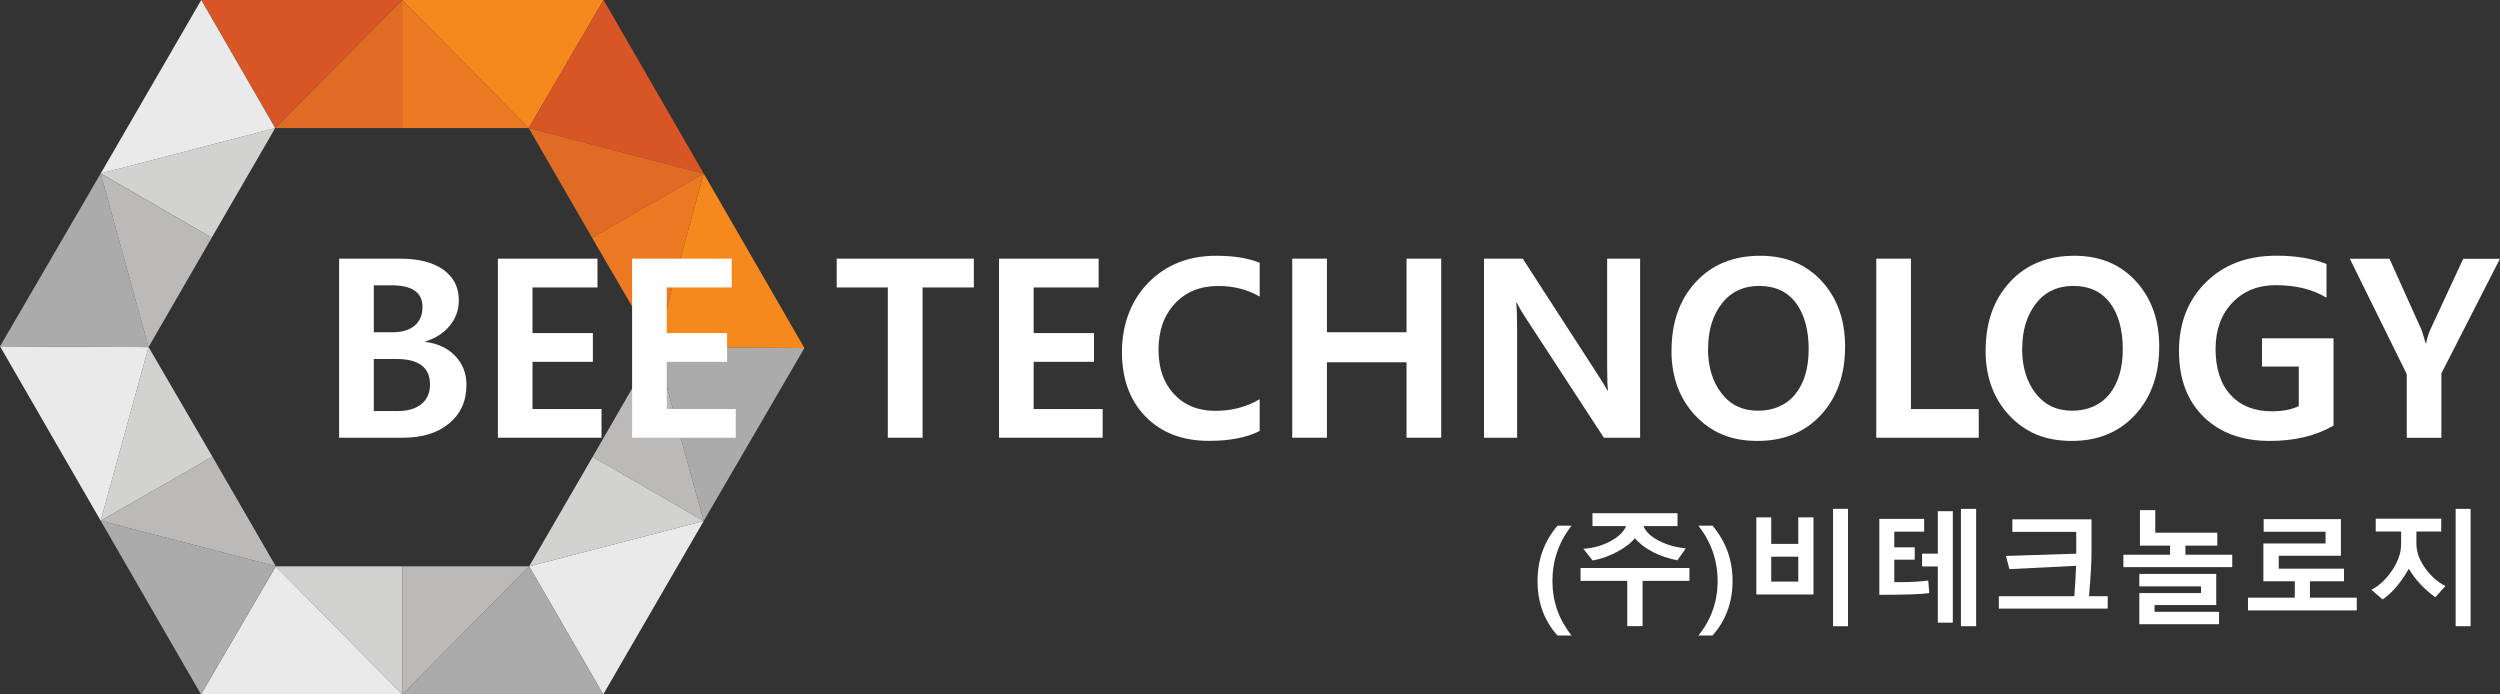 <?xml version="1.0" encoding="UTF-8"?>
<svg id="_레이어_2" data-name="레이어 2" xmlns="http://www.w3.org/2000/svg" viewBox="0 0 373.19 103.66">
  <rect x="0" y="0" width="373.19" height="103.66" fill="#333333" stroke="none"/>
  <defs>
    <style>
      .cls-1 {
        fill: #acabab;
      }

      .cls-1, .cls-2, .cls-3, .cls-4, .cls-5, .cls-6, .cls-7, .cls-8, .cls-9 {
        stroke-width: 0px;
      }

      .cls-1, .cls-2, .cls-3, .cls-4, .cls-5, .cls-7, .cls-8, .cls-9 {
        fill-rule: evenodd;
      }

      .cls-2 {
        fill: #df6b25;
      }

      .cls-3 {
        fill: #f6891e;
      }

      .cls-4 {
        fill: #bcb9b9;
      }

      .cls-5 {
        fill: #ed7922;
      }

      .cls-6 {
        fill: #fff;
      }

      .cls-7 {
        fill: #d85626;
      }

      .cls-8 {
        fill: #d2d2d0;
      }

      .cls-9 {
        fill: #eaeaea;
      }
    </style>
  </defs>
  <g id="Layer_1" data-name="Layer 1">
    <g>
      <polygon class="cls-7" points="60.02 0 41.1 19.12 30.05 0 60.02 0 60.02 0"/>
      <polygon class="cls-2" points="60.02 19.12 60.02 0 41.1 19.12 60.02 19.12 60.02 19.12"/>
      <polygon class="cls-5" points="60.02 19.12 60.02 0 78.93 19.12 60.02 19.12 60.02 19.12"/>
      <polygon class="cls-3" points="60.02 0 78.92 19.12 90.1 0 60.02 0 60.02 0"/>
      <polygon class="cls-7" points="105.05 25.91 78.92 19.12 90.1 0 105.05 25.91 105.05 25.91"/>
      <polygon class="cls-2" points="88.37 35.47 105.05 25.91 78.93 19.12 88.37 35.47 88.37 35.47"/>
      <polygon class="cls-5" points="88.37 35.47 105.05 25.91 97.91 51.84 88.37 35.47"/>
      <polygon class="cls-3" points="105.05 25.91 97.91 51.84 120.08 51.95 105.05 25.91 105.05 25.91"/>
      <polygon class="cls-1" points="105.05 77.77 97.91 51.84 120.08 51.95 105.05 77.77 105.05 77.77"/>
      <polygon class="cls-4" points="88.47 68.19 105.05 77.77 97.91 51.84 88.47 68.19 88.47 68.19"/>
      <polygon class="cls-8" points="88.47 68.19 105.05 77.77 78.99 84.54 88.47 68.19 88.47 68.19"/>
      <polygon class="cls-9" points="105.05 77.77 78.99 84.54 90.05 103.66 105.05 77.77 105.05 77.77"/>
      <polygon class="cls-1" points="60.07 103.66 78.99 84.54 90.05 103.66 60.07 103.66 60.07 103.66"/>
      <polygon class="cls-4" points="60.07 84.54 60.07 103.66 78.99 84.54 60.07 84.54 60.07 84.54"/>
      <polygon class="cls-8" points="60.07 84.54 60.07 103.66 41.17 84.54 60.07 84.54 60.07 84.54"/>
      <polygon class="cls-9" points="60.07 103.66 41.17 84.54 30 103.66 60.07 103.66 60.07 103.66"/>
      <polygon class="cls-1" points="15.03 77.73 41.17 84.52 30 103.65 15.03 77.73 15.03 77.73"/>
      <polygon class="cls-4" points="31.71 68.17 15.03 77.73 41.16 84.52 31.71 68.17 31.71 68.17"/>
      <polygon class="cls-8" points="31.71 68.17 15.03 77.73 22.18 51.81 31.71 68.17"/>
      <polygon class="cls-9" points="15.03 77.73 22.18 51.81 0 51.69 15.03 77.73 15.03 77.73"/>
      <polygon class="cls-1" points="15.03 25.89 22.18 51.82 0 51.71 15.03 25.89 15.03 25.89"/>
      <polygon class="cls-4" points="31.61 35.48 15.03 25.9 22.17 51.82 31.61 35.48 31.61 35.48"/>
      <polygon class="cls-8" points="31.61 35.47 15.03 25.89 41.08 19.12 31.61 35.47 31.61 35.47"/>
      <polygon class="cls-9" points="15.03 25.9 41.08 19.12 30.04 0 15.03 25.9 15.03 25.9"/>
    </g>
    <g>
      <path class="cls-6" d="M50.62,65.34v-26.73h9.1c2.75,0,4.9.55,6.45,1.64,1.55,1.1,2.32,2.62,2.32,4.59,0,1.43-.45,2.69-1.36,3.79s-2.13,1.88-3.67,2.35v.05c1.89.24,3.39.94,4.5,2.11,1.11,1.16,1.67,2.6,1.67,4.32,0,2.4-.86,4.31-2.58,5.74-1.72,1.43-4.02,2.14-6.9,2.14h-9.53ZM55.8,42.59v7.01h2.82c1.39,0,2.48-.33,3.27-.99.79-.66,1.18-1.59,1.18-2.79,0-2.15-1.54-3.23-4.61-3.23h-2.65ZM55.8,53.59v7.77h3.56c1.53,0,2.71-.35,3.56-1.05.85-.7,1.27-1.68,1.27-2.92,0-2.53-1.67-3.8-5.01-3.8h-3.38Z"/>
      <path class="cls-6" d="M89.79,65.34h-15.47v-26.73h14.87v4.3h-9.7v6.81h9.01v4.29h-9.01v7.05h10.3v4.29Z"/>
      <path class="cls-6" d="M109.83,65.34h-15.47v-26.73h14.87v4.3h-9.7v6.81h9.01v4.29h-9.01v7.05h10.3v4.29Z"/>
      <path class="cls-6" d="M145.37,42.91h-7.65v22.43h-5.19v-22.43h-7.63v-4.3h20.47v4.3Z"/>
      <path class="cls-6" d="M164.6,65.34h-15.47v-26.73h14.87v4.3h-9.7v6.81h9.01v4.29h-9.01v7.05h10.3v4.29Z"/>
      <path class="cls-6" d="M188.03,64.34c-1.94.98-4.46,1.47-7.55,1.47-3.96,0-7.12-1.21-9.47-3.62-2.36-2.42-3.53-5.63-3.53-9.65s1.31-7.66,3.94-10.34c2.63-2.68,6-4.02,10.12-4.02,2.59,0,4.76.34,6.5,1.04v5.05c-1.82-1.05-3.87-1.58-6.17-1.58-2.7,0-4.86.88-6.49,2.63-1.63,1.76-2.44,4.04-2.44,6.87s.77,4.99,2.32,6.65c1.55,1.66,3.61,2.49,6.19,2.49,2.43,0,4.63-.58,6.59-1.74v4.78Z"/>
      <path class="cls-6" d="M215.14,65.34h-5.18v-11.26h-11.88v11.26h-5.18v-26.73h5.18v10.99h11.88v-10.99h5.18v26.73Z"/>
      <path class="cls-6" d="M244.83,65.34h-5.41l-11.82-18.11c-.48-.74-.88-1.43-1.2-2.07h-.07c.1.85.14,2.23.14,4.14v16.04h-4.94v-26.73h5.78l11.4,17.63c.58.9,1,1.59,1.27,2.07h.07c-.1-.47-.14-1.72-.14-3.74v-15.96h4.92v26.73Z"/>
      <path class="cls-6" d="M249.52,52.32c0-4.2,1.21-7.61,3.62-10.22,2.42-2.62,5.63-3.92,9.63-3.92,3.8,0,6.86,1.27,9.18,3.8s3.48,5.79,3.48,9.76c0,4.19-1.2,7.58-3.59,10.18-2.39,2.6-5.55,3.9-9.49,3.9s-6.92-1.27-9.29-3.8c-2.37-2.53-3.55-5.76-3.55-9.7ZM254.96,52.03c0,2.71.67,4.94,2.01,6.67,1.34,1.74,3.16,2.61,5.46,2.61s4.24-.83,5.57-2.48c1.33-1.65,1.99-3.9,1.99-6.73s-.64-5.22-1.92-6.9c-1.28-1.68-3.1-2.52-5.45-2.52s-4.24.88-5.6,2.64-2.04,4-2.04,6.71Z"/>
      <path class="cls-6" d="M295.37,65.34h-15.29v-26.73h5.18v22.45h10.12v4.29Z"/>
      <path class="cls-6" d="M296.41,52.32c0-4.2,1.21-7.61,3.62-10.22,2.41-2.62,5.63-3.92,9.63-3.92,3.8,0,6.86,1.27,9.18,3.8,2.32,2.54,3.48,5.79,3.48,9.76,0,4.19-1.2,7.58-3.59,10.18-2.39,2.6-5.55,3.9-9.49,3.9s-6.92-1.27-9.29-3.8c-2.37-2.53-3.55-5.76-3.55-9.7ZM301.85,52.03c0,2.71.67,4.94,2.01,6.67,1.34,1.74,3.16,2.61,5.46,2.61s4.24-.83,5.57-2.48c1.33-1.65,1.99-3.9,1.99-6.73s-.64-5.22-1.92-6.9c-1.28-1.68-3.1-2.52-5.45-2.52s-4.24.88-5.6,2.64-2.04,4-2.04,6.71Z"/>
      <path class="cls-6" d="M348.34,63.53c-2.63,1.53-5.8,2.29-9.52,2.29-4.14,0-7.43-1.2-9.88-3.61-2.45-2.4-3.67-5.67-3.67-9.82s1.33-7.58,4-10.23c2.66-2.66,6.19-3.99,10.57-3.99,2.86,0,5.34.41,7.45,1.24v5.03c-2.06-1.25-4.59-1.87-7.59-1.87-2.65,0-4.81.88-6.47,2.62-1.66,1.75-2.5,4.06-2.5,6.93s.75,5.21,2.25,6.84c1.5,1.63,3.56,2.44,6.17,2.44,1.6,0,2.93-.26,4-.78v-5.9h-5.49v-4.21h10.68v13.02Z"/>
      <path class="cls-6" d="M373.19,38.61l-8.75,17.13v9.61h-5.17v-9.5l-8.5-17.23h5.92l4.78,10.61c.07.17.28.84.62,2.02h.07c.15-.75.35-1.41.6-1.98l4.94-10.64h5.5Z"/>
    </g>
    <g>
      <path class="cls-6" d="M232.5,94.87c-1.99-2.2-2.98-4.92-2.98-8.14s.99-5.91,2.98-8.26h2.09c-1.9,2.45-2.85,5.2-2.85,8.25s.95,5.74,2.85,8.15h-2.09Z"/>
      <path class="cls-6" d="M245.2,86.71v6.76h-2.29v-6.76h-6.97v-1.92h16.25v1.92h-6.99ZM250.4,83.64c-2.75-.54-4.88-1.64-6.37-3.3-.51.68-1.38,1.36-2.61,2.02-1.23.66-2.46,1.1-3.68,1.31l-1.38-1.75c1.48-.1,2.83-.48,4.03-1.12,1.2-.64,1.99-1.4,2.35-2.27h-5.02v-1.92h12.69v1.92h-5.08c.32.82,1.06,1.53,2.22,2.15s2.53,1.01,4.09,1.19l-1.25,1.77Z"/>
      <path class="cls-6" d="M253.53,94.87c1.91-2.36,2.87-5.08,2.87-8.15s-.96-5.79-2.87-8.25h2.11c1.99,2.37,2.99,5.12,2.99,8.26s-1,5.91-3,8.14h-2.1Z"/>
      <path class="cls-6" d="M262.18,88.74v-11.51h2.22v3.96h4.04v-3.96h2.27v11.51h-8.54ZM268.44,83.1h-4.04v3.72h4.04v-3.72ZM273.63,93.48v-17.52h2.23v17.52h-2.23Z"/>
      <path class="cls-6" d="M288,88.53c-1.16.18-3.64.26-7.46.26v-11.34h6.69v1.91h-4.46v2.34h3.05v1.84h-3.05v3.36h.98c1.53,0,2.89-.08,4.09-.24l.15,1.85ZM286.92,84.57v-1.92h2.35v-6.34h2.24v16.64h-2.24v-8.39h-2.35ZM292.72,93.48v-17.52h2.27v17.52h-2.27Z"/>
      <path class="cls-6" d="M298.38,90.85v-1.85h11.27c.13-1.7.21-3.21.26-4.54l-9.95.5-.52-1.97,10.49-.34v-3.25h-9.53v-1.88h11.81v5.17c0,1.25-.12,3.35-.37,6.31h2.79v1.85h-16.25Z"/>
      <path class="cls-6" d="M316.97,84.66v-1.85h6.97v-1.36h-4.5v-5.3h2.29v3.37h9.26v1.93h-4.76v1.36h6.99v1.85h-16.25ZM319.35,93.18v-4.65h9.21v-1h-9.21v-1.86h11.48v4.65h-9.21v1.01h9.63v1.85h-11.9Z"/>
      <path class="cls-6" d="M335.57,91.12v-1.9h6.99v-2.45h-4.69v-5.64h9.28v-1.76h-9.24v-1.88h11.53v5.47h-9.28v1.93h9.74v1.88h-5.08v2.45h6.99v1.9h-16.25Z"/>
      <path class="cls-6" d="M363.52,89.14c-1.69-1.22-3-2.63-3.94-4.24-1.2,2.11-2.51,3.64-3.92,4.58l-1.67-1.45c1.12-.54,2.13-1.49,3.06-2.83.92-1.34,1.38-2.67,1.38-3.99v-1.86h-3.79v-1.92h9.78v1.92h-3.71v1.8c0,1.24.44,2.46,1.32,3.67.88,1.21,1.88,2.09,3.02,2.66l-1.51,1.67ZM366.57,93.48v-17.52h2.23v17.52h-2.23Z"/>
    </g>
  </g>
</svg>